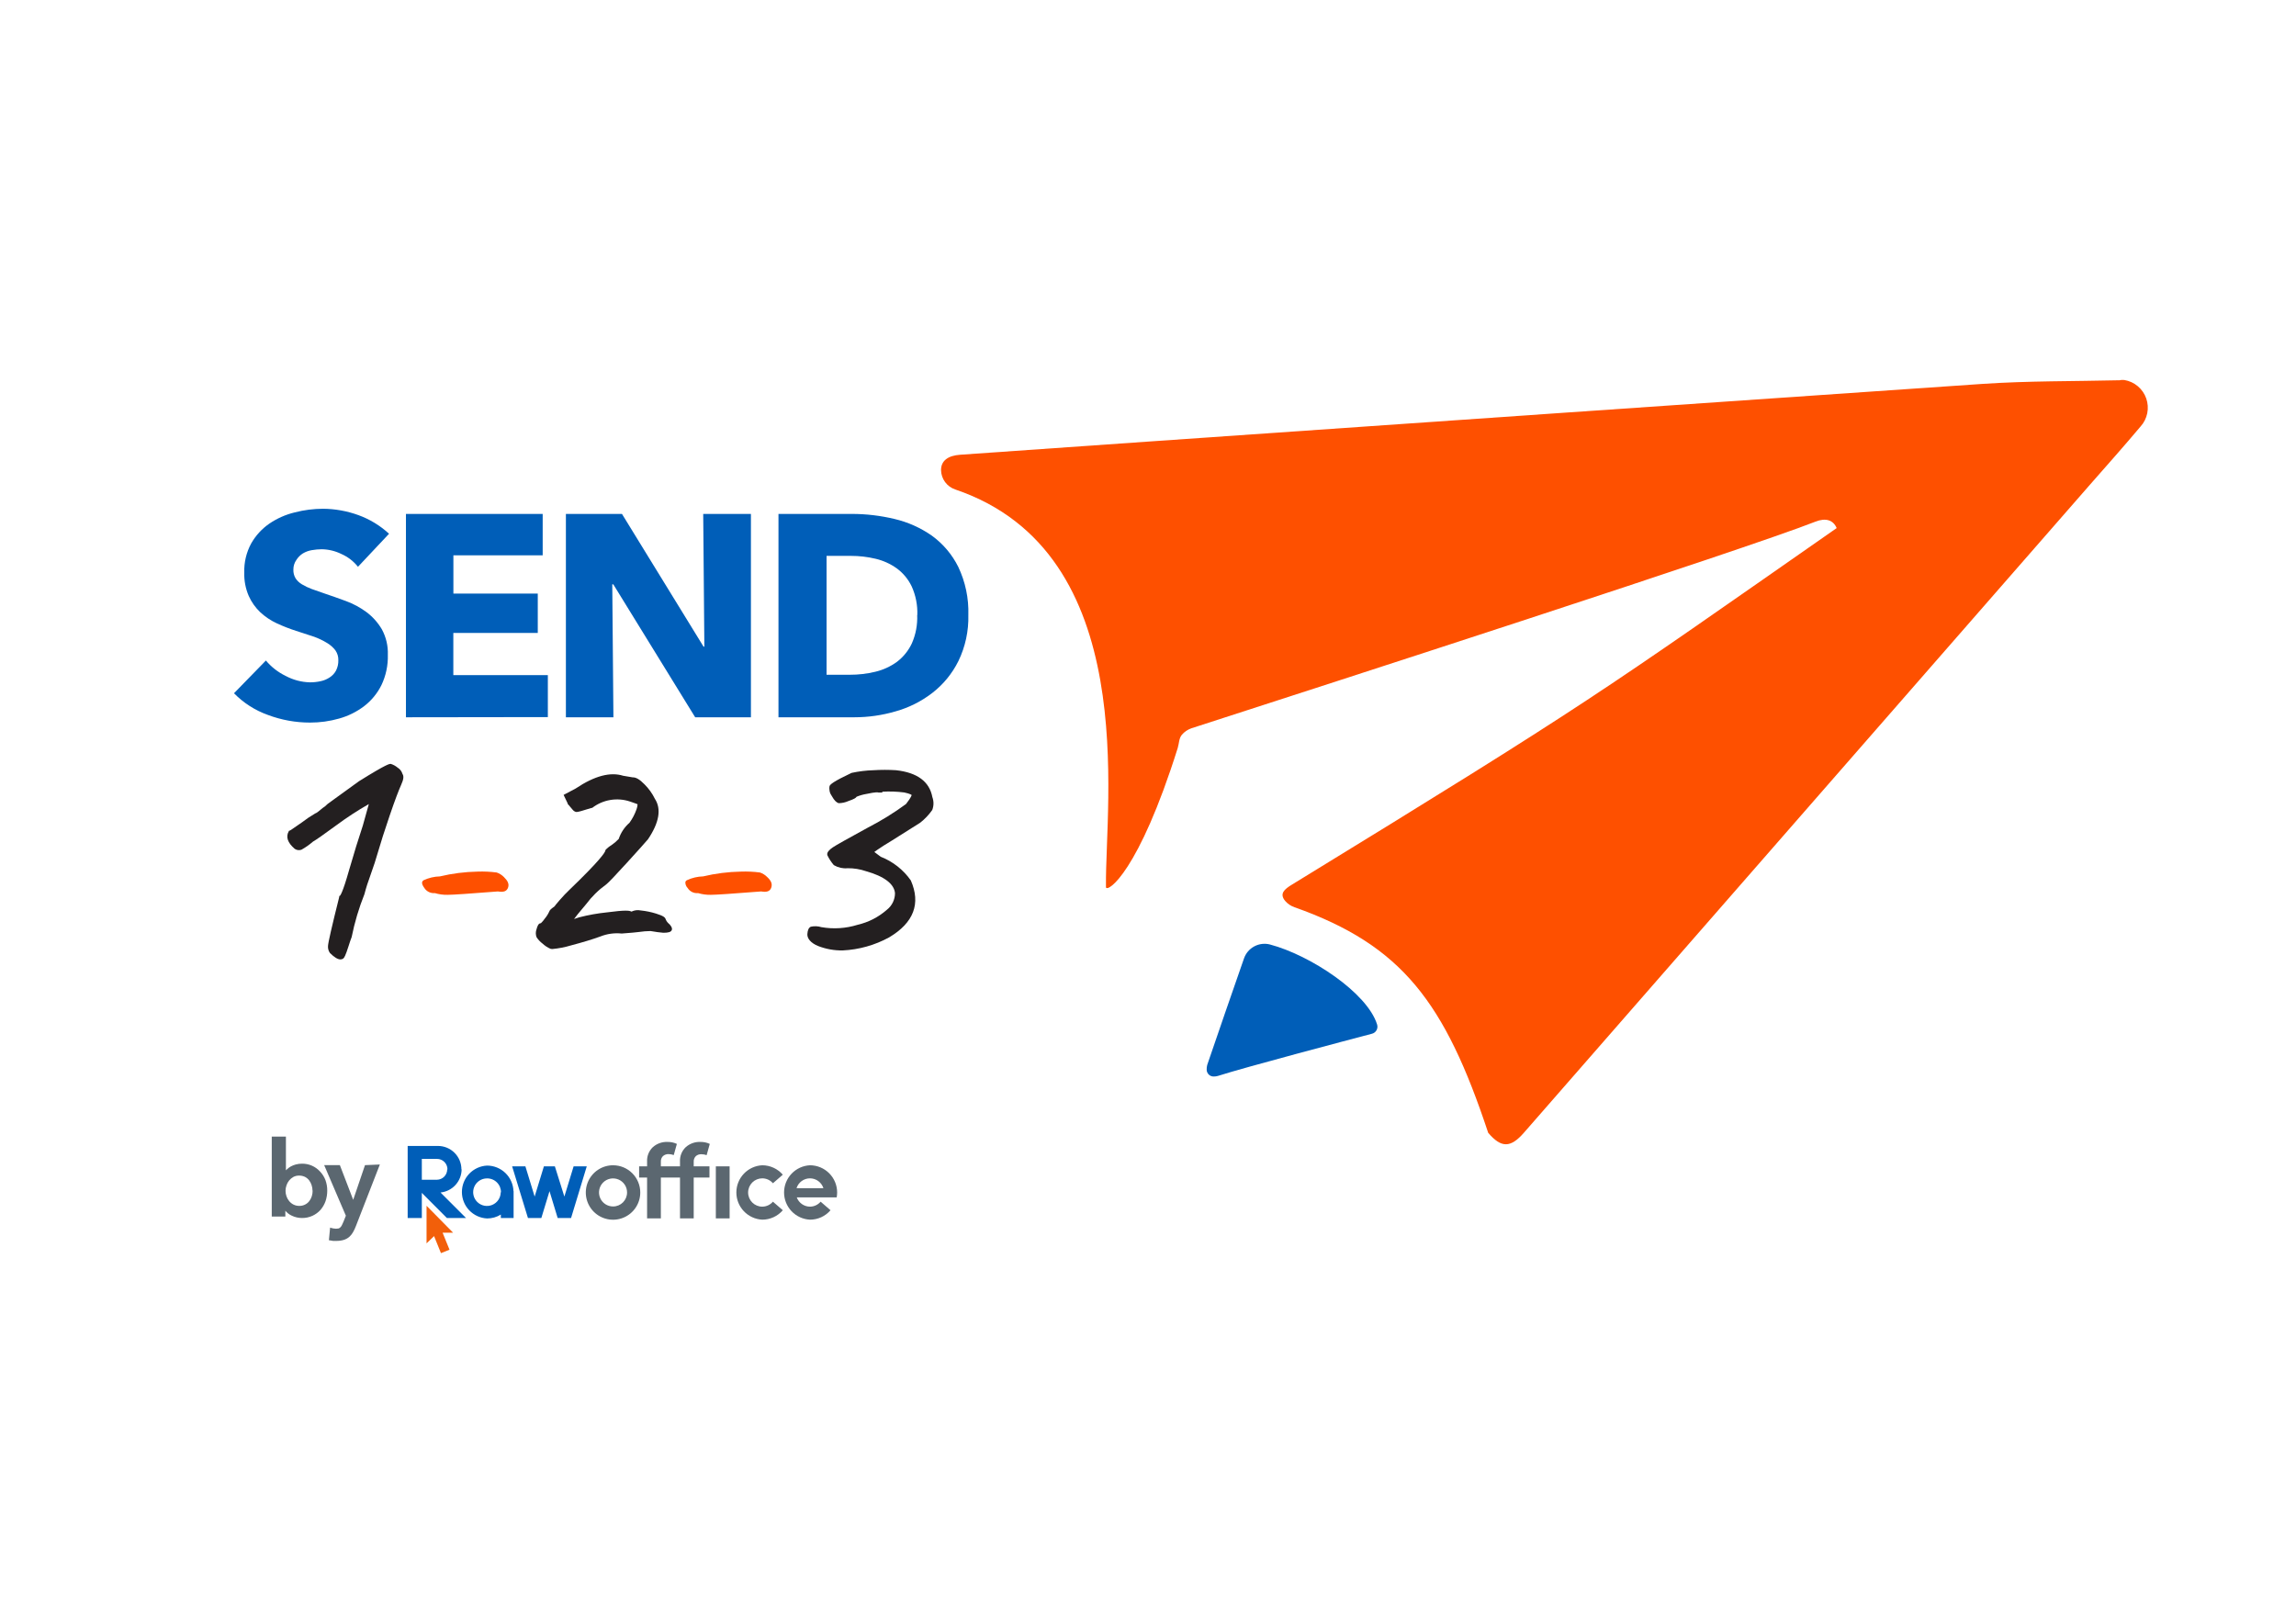 <svg width="360" height="252" viewBox="0 0 360 252" fill="none" xmlns="http://www.w3.org/2000/svg">
<path d="M333.08 59.59C333.861 59.719 334.592 60.056 335.197 60.565C335.802 61.075 336.259 61.738 336.519 62.485C336.779 63.233 336.833 64.036 336.675 64.811C336.516 65.586 336.152 66.305 335.62 66.89C333 70 330.34 73 327.7 76L238.93 177.64C236.83 180.04 235.38 180.03 233.34 177.64C226.54 157.14 219.82 148.24 202.98 142.27C202.406 142.076 201.894 141.731 201.5 141.27C200.57 140.14 201.37 139.45 202.57 138.72C249.57 109.92 250.41 109.02 287.98 82.81C287.44 81.54 286.26 81.16 284.63 81.81C273.4 86.22 208.43 107.21 186.79 114.21C186.222 114.411 185.716 114.755 185.32 115.21C184.84 115.78 184.88 116.58 184.66 117.3C178.54 136.77 173.66 139.97 173.41 139.15C173.4 139.07 173.4 138.99 173.41 138.91C173.26 125.91 179.06 86.7 149.79 76.76C149.146 76.548 148.584 76.14 148.182 75.593C147.781 75.047 147.56 74.388 147.55 73.71C147.55 72.22 148.68 71.44 150.55 71.31L180.69 69.2C224.083 66.18 267.47 63.18 310.85 60.2C318 59.72 325.19 59.8 332.36 59.63C332.62 59.56 332.92 59.58 333.08 59.59Z" fill="#FE5000"/>
<path d="M215.92 160.65C215.967 160.797 215.984 160.952 215.97 161.106C215.955 161.259 215.91 161.409 215.836 161.544C215.762 161.68 215.661 161.799 215.54 161.895C215.419 161.99 215.279 162.06 215.13 162.1C210.99 163.19 195.31 167.33 190.96 168.72C190.756 168.78 190.543 168.81 190.33 168.81C190.187 168.817 190.043 168.795 189.908 168.745C189.773 168.696 189.65 168.62 189.545 168.522C189.439 168.424 189.355 168.307 189.296 168.176C189.236 168.045 189.204 167.904 189.2 167.76C189.189 167.497 189.219 167.234 189.29 166.98C191.18 161.41 193.12 155.86 195.05 150.3C195.33 149.488 195.905 148.812 196.661 148.406C197.418 148 198.299 147.894 199.13 148.11C205.44 149.78 214.38 155.68 215.92 160.65Z" fill="#005EB8"/>
<path d="M63.11 121.37C62.988 120.952 62.713 120.595 62.34 120.37C62.029 120.108 61.668 119.911 61.28 119.79C61.07 119.79 60.82 119.68 56.28 122.51L53.96 124.19C53.06 124.85 52.36 125.36 51.86 125.71C51.525 125.932 51.214 126.186 50.93 126.47C50.718 126.604 50.518 126.754 50.33 126.92C50.1 127.11 49.92 127.26 49.78 127.36C49.672 127.445 49.55 127.513 49.42 127.56C48.697 127.981 48.002 128.449 47.34 128.96C45.73 130.09 45.47 130.24 45.44 130.25H45.34L45.28 130.35C44.78 131.23 45.09 132.15 46.21 133.11C46.362 133.214 46.536 133.281 46.718 133.306C46.901 133.33 47.086 133.311 47.26 133.25C47.904 132.889 48.511 132.463 49.07 131.98C49.55 131.71 50.74 130.88 52.7 129.44C54.341 128.221 56.054 127.103 57.83 126.09L56.89 129.46C56.22 131.46 55.49 133.83 54.73 136.46C53.73 140.01 53.36 140.4 53.31 140.46L53.19 140.52V140.65C52.04 145.25 51.46 147.77 51.43 148.34C51.398 148.735 51.508 149.129 51.74 149.45C52.43 150.14 52.97 150.45 53.39 150.45C53.545 150.452 53.696 150.402 53.82 150.31C53.96 150.2 54.15 149.96 54.67 148.31C54.84 147.75 55 147.31 55.14 146.94C55.602 144.644 56.271 142.395 57.14 140.22C57.38 139.28 57.72 138.22 58.14 137.08C58.56 135.94 58.96 134.7 59.32 133.44C59.68 132.18 60.27 130.33 61.1 127.89C61.93 125.45 62.53 123.89 62.9 123.07C63.27 122.25 63.35 121.73 63.11 121.37Z" fill="#231F20"/>
<path d="M79 137.52C78.685 137.204 78.302 136.964 77.88 136.82C76.885 136.69 75.882 136.643 74.88 136.68C72.892 136.716 70.914 136.968 68.98 137.43C68.095 137.454 67.224 137.658 66.42 138.03C66.364 138.06 66.315 138.102 66.275 138.151C66.236 138.201 66.207 138.259 66.19 138.32C66.13 138.55 66.25 138.85 66.53 139.24C66.704 139.514 66.95 139.735 67.241 139.877C67.532 140.02 67.857 140.08 68.18 140.05C68.828 140.244 69.503 140.335 70.18 140.32C70.98 140.32 73.64 140.14 78.08 139.79C78.92 139.94 79.45 139.79 79.66 139.19C79.87 138.59 79.58 138.09 79 137.52Z" fill="#FE5000"/>
<path d="M104.8 144.78C104.605 144.596 104.455 144.371 104.36 144.12C104.29 143.89 104.07 143.63 102.86 143.26C102.078 143.018 101.274 142.853 100.46 142.77C99.981 142.67 99.482 142.73 99.04 142.94H98.97C98.7 142.78 98.04 142.69 95.18 143.07C93.706 143.22 92.245 143.481 90.81 143.85L90.01 144.11C90.25 143.79 90.76 143.11 91.89 141.8C92.773 140.61 93.836 139.564 95.04 138.7C95.41 138.41 96.48 137.29 98.3 135.29C100.12 133.29 101.19 132.1 101.6 131.61C103.36 129 103.73 126.86 102.68 125.26C102.269 124.422 101.722 123.658 101.06 123C100.31 122.23 99.72 121.88 99.2 121.9L97.71 121.65C95.71 121.02 93.24 121.65 90.26 123.65L88.37 124.65L89.02 126.01V126.09C89.16 126.221 89.287 126.365 89.4 126.52L89.81 127C89.944 127.162 90.126 127.278 90.33 127.33C90.48 127.33 90.72 127.33 91.86 126.96L92.76 126.69H92.85C93.68 126.049 94.656 125.622 95.69 125.448C96.724 125.273 97.786 125.356 98.78 125.69C99.6 125.96 99.88 126.08 99.97 126.12C99.954 126.383 99.9 126.642 99.81 126.89C99.546 127.65 99.172 128.368 98.7 129.02C97.92 129.701 97.337 130.578 97.01 131.56C96.655 131.936 96.259 132.271 95.83 132.56C95.491 132.763 95.184 133.016 94.92 133.31V133.38C94.84 133.73 94.01 134.99 89.25 139.57C88.82 139.97 88.32 140.5 87.76 141.14C87.2 141.78 87.02 142.02 86.94 142.14C86.34 142.56 86.19 142.74 86.13 142.92C85.945 143.332 85.702 143.716 85.41 144.06C85.237 144.318 85.036 144.556 84.81 144.77C84.43 144.77 84.26 145.21 84.13 145.7C83.974 146.109 83.974 146.561 84.13 146.97C84.383 147.355 84.701 147.693 85.07 147.97C85.426 148.302 85.835 148.572 86.28 148.77C86.386 148.805 86.498 148.822 86.61 148.82C87.603 148.728 88.585 148.537 89.54 148.25C91.31 147.78 92.86 147.32 94.14 146.85C95.2 146.429 96.346 146.271 97.48 146.39C98.95 146.28 99.83 146.2 100.16 146.15C100.769 146.058 101.384 146.008 102 146C102.82 146.14 103.47 146.23 104 146.27C104.81 146.27 105.21 146.16 105.34 145.83C105.47 145.5 105.09 145 104.8 144.78Z" fill="#231F20"/>
<path d="M120.28 137.52C119.967 137.201 119.583 136.962 119.16 136.82C118.166 136.689 117.162 136.643 116.16 136.68C114.169 136.716 112.187 136.967 110.25 137.43C109.368 137.452 108.5 137.656 107.7 138.03C107.641 138.058 107.59 138.099 107.548 138.149C107.507 138.199 107.477 138.257 107.46 138.32C107.452 138.489 107.48 138.658 107.54 138.816C107.6 138.974 107.692 139.119 107.81 139.24C107.98 139.515 108.224 139.736 108.514 139.879C108.804 140.023 109.128 140.082 109.45 140.05C110.099 140.243 110.773 140.335 111.45 140.32C112.25 140.32 114.91 140.14 119.35 139.79C120.19 139.94 120.73 139.79 120.93 139.19C121.13 138.59 120.9 138.09 120.28 137.52Z" fill="#FE5000"/>
<path d="M146.19 125C145.74 122.57 143.83 121.15 140.5 120.78C139.325 120.705 138.146 120.705 136.97 120.78C135.81 120.813 134.655 120.954 133.52 121.2C130.66 122.55 130.17 123 130.07 123.27C130.018 123.542 130.023 123.822 130.085 124.093C130.147 124.363 130.264 124.617 130.43 124.84C130.83 125.56 131.16 125.84 131.49 125.95C132.025 125.946 132.553 125.83 133.04 125.61C133.94 125.3 134.21 125.12 134.31 124.94C134.808 124.735 135.328 124.588 135.86 124.5C137.37 124.17 137.68 124.25 137.73 124.28H137.79H138.34V124.15C139.488 124.084 140.64 124.124 141.78 124.27C142.78 124.48 142.94 124.67 142.94 124.67C142.94 124.67 142.94 124.95 142.06 126.08C140.161 127.474 138.155 128.714 136.06 129.79C132.88 131.53 131.06 132.55 130.56 132.89C130.06 133.23 129.65 133.65 129.71 134V134.08C129.975 134.637 130.311 135.158 130.71 135.63L130.79 135.69C131.428 136.06 132.166 136.221 132.9 136.15C133.886 136.139 134.867 136.298 135.8 136.62C138.67 137.43 140.2 138.62 140.33 140.06C140.329 140.564 140.214 141.061 139.992 141.513C139.77 141.965 139.448 142.361 139.05 142.67C137.741 143.82 136.168 144.628 134.47 145.02C132.633 145.594 130.686 145.72 128.79 145.39C128.255 145.227 127.687 145.203 127.14 145.32C126.81 145.46 126.63 145.84 126.59 146.48C126.55 147.12 127.07 147.86 128.28 148.35C129.513 148.831 130.827 149.065 132.15 149.04C134.69 148.915 137.168 148.218 139.4 147C143.29 144.69 144.4 141.68 142.81 138.06C141.636 136.386 139.994 135.095 138.09 134.35C137.78 134.1 137.44 133.85 137.09 133.6C137.3 133.44 137.71 133.15 138.56 132.6L139.86 131.8C140.26 131.56 141.66 130.68 144.27 129.02C144.999 128.451 145.639 127.777 146.17 127.02C146.422 126.371 146.429 125.653 146.19 125Z" fill="#231F20"/>
<path d="M131.26 187C131.26 185.869 130.811 184.785 130.013 183.984C129.214 183.184 128.131 182.733 127 182.73C125.905 182.783 124.872 183.256 124.115 184.05C123.359 184.844 122.937 185.898 122.937 186.995C122.937 188.092 123.359 189.146 124.115 189.94C124.872 190.734 125.905 191.207 127 191.26C127.612 191.262 128.217 191.13 128.773 190.874C129.329 190.619 129.823 190.245 130.22 189.78L128.67 188.44C128.464 188.683 128.208 188.878 127.92 189.012C127.632 189.147 127.318 189.218 127 189.22C126.548 189.218 126.108 189.077 125.738 188.818C125.369 188.559 125.087 188.194 124.93 187.77H131.19C131.234 187.516 131.257 187.258 131.26 187ZM124.89 186.33C125.031 185.881 125.311 185.488 125.691 185.209C126.07 184.93 126.529 184.78 127 184.78C127.471 184.781 127.929 184.932 128.308 185.211C128.687 185.489 128.968 185.881 129.11 186.33H124.89Z" fill="#5B6770"/>
<path d="M121.19 185.55L122.74 184.21C122.34 183.747 121.846 183.375 121.291 183.12C120.735 182.865 120.131 182.732 119.52 182.73C118.425 182.783 117.392 183.256 116.635 184.05C115.879 184.844 115.457 185.898 115.457 186.995C115.457 188.092 115.879 189.146 116.635 189.94C117.392 190.734 118.425 191.207 119.52 191.26C120.132 191.26 120.736 191.128 121.292 190.873C121.848 190.617 122.342 190.244 122.74 189.78L121.19 188.44C120.984 188.683 120.728 188.878 120.44 189.012C120.152 189.147 119.838 189.218 119.52 189.22C118.931 189.22 118.367 188.986 117.95 188.57C117.534 188.153 117.3 187.589 117.3 187C117.3 186.411 117.534 185.847 117.95 185.43C118.367 185.014 118.931 184.78 119.52 184.78C119.837 184.78 120.151 184.849 120.439 184.982C120.728 185.115 120.984 185.309 121.19 185.55Z" fill="#5B6770"/>
<path d="M110.8 181.13L111.29 179.38C110.836 179.169 110.34 179.063 109.84 179.07C108.98 179.03 108.138 179.332 107.5 179.91C107.201 180.2 106.968 180.552 106.816 180.94C106.665 181.328 106.598 181.744 106.62 182.16V182.9H103.62V182.16C103.611 182 103.636 181.84 103.693 181.69C103.75 181.54 103.837 181.404 103.95 181.29C104.193 181.079 104.508 180.968 104.83 180.98C105.106 180.985 105.38 181.035 105.64 181.13L106.13 179.38C105.676 179.169 105.18 179.063 104.68 179.07C103.82 179.03 102.978 179.332 102.34 179.91C102.041 180.2 101.808 180.552 101.656 180.94C101.505 181.328 101.438 181.744 101.46 182.16V182.9H100.21V184.66H101.46V191.06H103.62V184.66H106.62V191.06H108.77V184.66H111.24V182.9H108.77V182.16C108.763 181.999 108.789 181.839 108.848 181.689C108.906 181.539 108.996 181.403 109.11 181.29C109.358 181.082 109.677 180.978 110 181C110.28 181.004 110.557 181.054 110.82 181.15L110.8 181.13Z" fill="#5B6770"/>
<path d="M96.13 182.73C95.285 182.728 94.459 182.977 93.755 183.445C93.052 183.913 92.503 184.579 92.178 185.359C91.853 186.139 91.767 186.998 91.931 187.827C92.095 188.656 92.5 189.418 93.097 190.016C93.694 190.614 94.455 191.022 95.283 191.187C96.112 191.353 96.971 191.269 97.752 190.946C98.533 190.623 99.2 190.076 99.67 189.373C100.139 188.671 100.39 187.845 100.39 187C100.39 185.869 99.942 184.785 99.143 183.984C98.344 183.184 97.261 182.733 96.13 182.73ZM96.13 189.19C95.694 189.192 95.267 189.064 94.904 188.823C94.541 188.582 94.257 188.239 94.09 187.837C93.922 187.434 93.877 186.991 93.962 186.563C94.046 186.136 94.256 185.743 94.564 185.434C94.873 185.126 95.266 184.916 95.693 184.832C96.121 184.747 96.564 184.792 96.967 184.959C97.369 185.127 97.713 185.411 97.954 185.774C98.195 186.137 98.322 186.564 98.32 187C98.32 187.581 98.089 188.138 97.679 188.549C97.268 188.959 96.711 189.19 96.13 189.19Z" fill="#5B6770"/>
<path d="M114.4 182.9H112.24V191.06H114.4V182.9Z" fill="#5B6770"/>
<path d="M92 182.9H89.94L88.49 187.64L87 182.9H85.28L83.83 187.64L82.38 182.9H80.3L82.78 191H84.88L86.16 186.79L87.44 191H89.54L92 182.9ZM80.51 186.78C80.471 185.707 80.018 184.691 79.246 183.945C78.474 183.2 77.443 182.782 76.37 182.78C75.306 182.832 74.303 183.292 73.568 184.063C72.833 184.835 72.424 185.86 72.424 186.925C72.424 187.99 72.833 189.015 73.568 189.787C74.303 190.558 75.306 191.018 76.37 191.07C77.133 191.072 77.881 190.861 78.53 190.46V191H80.53V186.78H80.51ZM78.51 186.95C78.51 187.377 78.383 187.795 78.146 188.15C77.909 188.505 77.571 188.782 77.177 188.946C76.782 189.109 76.347 189.152 75.928 189.068C75.51 188.985 75.125 188.779 74.823 188.477C74.52 188.175 74.315 187.79 74.231 187.371C74.148 186.952 74.191 186.518 74.354 186.123C74.518 185.729 74.795 185.391 75.15 185.154C75.505 184.917 75.923 184.79 76.35 184.79C76.641 184.784 76.93 184.838 77.201 184.947C77.471 185.056 77.716 185.219 77.921 185.426C78.127 185.632 78.288 185.878 78.397 186.149C78.504 186.419 78.557 186.709 78.55 187L78.51 186.95ZM72.35 183.38C72.35 182.897 72.255 182.418 72.07 181.972C71.885 181.525 71.614 181.12 71.272 180.778C70.93 180.436 70.525 180.165 70.078 179.98C69.632 179.795 69.153 179.7 68.67 179.7H63.92V191H66.14V187.06L70.07 191H73.07L69.07 187C69.974 186.909 70.812 186.486 71.423 185.814C72.034 185.142 72.375 184.268 72.38 183.36L72.35 183.38ZM70.12 183.38C70.117 183.805 69.949 184.213 69.65 184.516C69.351 184.818 68.945 184.992 68.52 185H66.14V181.73H68.52C68.955 181.73 69.372 181.903 69.68 182.21C69.987 182.518 70.16 182.935 70.16 183.37L70.12 183.38Z" fill="#005EB8"/>
<path d="M69.4 193.31H71.05L66.88 189.08V194.98L68.06 193.84L69.14 196.51L70.48 195.97L69.4 193.31Z" fill="#F25F0A"/>
<path d="M50.18 183.71C49.823 183.318 49.388 183.005 48.902 182.793C48.416 182.581 47.89 182.475 47.36 182.48C47.023 182.479 46.686 182.522 46.36 182.61C46.093 182.684 45.834 182.788 45.59 182.92C45.389 183.035 45.201 183.173 45.03 183.33L44.83 183.52V178.23H42.61V190.77H44.74V189.86C45.011 190.189 45.352 190.453 45.74 190.63C46.242 190.873 46.792 191 47.35 191C47.919 191.008 48.483 190.888 49 190.65C49.475 190.431 49.9 190.118 50.25 189.73C50.596 189.33 50.864 188.868 51.04 188.37C51.222 187.836 51.313 187.274 51.31 186.71C51.316 186.148 51.222 185.589 51.03 185.06C50.84 184.557 50.551 184.098 50.18 183.71ZM49.02 186.71C49.021 187.005 48.977 187.298 48.89 187.58C48.805 187.854 48.673 188.111 48.5 188.34C48.326 188.572 48.1 188.76 47.84 188.89C47.556 189.035 47.239 189.108 46.92 189.1C46.612 189.103 46.307 189.034 46.03 188.9C45.769 188.768 45.538 188.585 45.35 188.36C45.16 188.136 45.014 187.878 44.92 187.6C44.822 187.324 44.771 187.033 44.77 186.74C44.77 186.447 44.821 186.156 44.92 185.88C45.099 185.319 45.486 184.847 46 184.56C46.275 184.417 46.581 184.345 46.89 184.35C47.211 184.344 47.53 184.413 47.82 184.55C48.073 184.682 48.294 184.866 48.47 185.09C48.643 185.319 48.775 185.576 48.86 185.85C48.951 186.128 48.999 186.418 49 186.71H49.02Z" fill="#5B6770"/>
<path d="M57.23 182.71L55.38 188.15L53.29 182.71H50.83L54.23 190.64L53.86 191.57C53.79 191.751 53.709 191.928 53.62 192.1C53.562 192.225 53.485 192.34 53.39 192.44C53.308 192.53 53.205 192.599 53.09 192.64C52.823 192.694 52.547 192.694 52.28 192.64C52.162 192.622 52.045 192.595 51.93 192.56L51.76 192.5L51.57 194.5H51.69L52.22 194.59C52.39 194.6 52.56 194.6 52.73 194.59C53.119 194.598 53.506 194.547 53.88 194.44C54.19 194.347 54.479 194.194 54.73 193.99C54.975 193.781 55.181 193.53 55.34 193.25C55.524 192.93 55.681 192.596 55.81 192.25L59.56 182.61L57.23 182.71Z" fill="#5B6770"/>
<path d="M56.13 88.88C55.441 88.014 54.552 87.328 53.54 86.88C52.582 86.405 51.529 86.148 50.46 86.13C49.937 86.133 49.415 86.18 48.9 86.27C48.398 86.352 47.916 86.528 47.48 86.79C47.078 87.047 46.737 87.388 46.48 87.79C46.16 88.239 45.991 88.779 46 89.33C45.981 89.803 46.099 90.272 46.34 90.68C46.593 91.072 46.935 91.398 47.34 91.63C47.832 91.925 48.351 92.173 48.89 92.37C49.49 92.59 50.17 92.83 50.89 93.07C51.97 93.43 53.09 93.83 54.26 94.26C55.411 94.683 56.495 95.269 57.48 96C58.445 96.727 59.258 97.638 59.87 98.68C60.538 99.904 60.862 101.286 60.81 102.68C60.858 104.32 60.515 105.948 59.81 107.43C59.168 108.726 58.237 109.859 57.09 110.74C55.917 111.627 54.587 112.286 53.17 112.68C51.69 113.101 50.159 113.313 48.62 113.31C46.359 113.314 44.116 112.907 42 112.11C39.994 111.395 38.178 110.232 36.69 108.71L41.69 103.58C42.545 104.597 43.604 105.421 44.8 106C45.974 106.628 47.279 106.97 48.61 107C49.172 107.001 49.731 106.941 50.28 106.82C50.783 106.714 51.261 106.514 51.69 106.23C52.111 105.962 52.455 105.59 52.69 105.15C52.942 104.648 53.066 104.091 53.05 103.53C53.067 102.985 52.909 102.449 52.6 102C52.251 101.538 51.816 101.148 51.32 100.85C50.666 100.447 49.972 100.112 49.25 99.85C48.42 99.57 47.48 99.26 46.43 98.93C45.407 98.601 44.405 98.211 43.43 97.76C42.465 97.317 41.578 96.723 40.8 96C40.039 95.275 39.428 94.409 39 93.45C38.502 92.292 38.263 91.04 38.3 89.78C38.253 88.195 38.625 86.625 39.38 85.23C40.08 83.992 41.051 82.929 42.22 82.12C43.434 81.291 44.79 80.691 46.22 80.35C47.676 79.972 49.175 79.78 50.68 79.78C52.563 79.798 54.43 80.136 56.2 80.78C57.978 81.425 59.609 82.418 61 83.7L56.13 88.88Z" fill="#005EB8"/>
<path d="M63.65 112.48V80.59H85.09V87.08H71.09V93.08H84.32V99.25H71.08V105.87H85.9V112.45L63.65 112.48Z" fill="#005EB8"/>
<path d="M109 112.48L96.16 91.63H96L96.18 112.48H88.73V80.59H97.52L110.31 101.4H110.44L110.26 80.59H117.74V112.48H109Z" fill="#005EB8"/>
<path d="M151.83 96.44C151.896 98.94 151.361 101.42 150.27 103.67C149.3 105.626 147.898 107.336 146.17 108.67C144.459 109.989 142.51 110.967 140.43 111.55C138.325 112.167 136.143 112.48 133.95 112.48H122.06V80.59H133.59C135.833 80.593 138.068 80.858 140.25 81.38C142.352 81.873 144.341 82.763 146.11 84C147.864 85.272 149.285 86.95 150.25 88.89C151.37 91.245 151.912 93.834 151.83 96.44ZM143.83 96.44C143.886 94.899 143.585 93.366 142.95 91.96C142.416 90.838 141.612 89.866 140.61 89.13C139.61 88.413 138.479 87.9 137.28 87.62C136.019 87.319 134.727 87.168 133.43 87.17H129.6V105.81H133.25C134.597 105.815 135.94 105.657 137.25 105.34C138.468 105.051 139.616 104.524 140.63 103.79C141.632 103.029 142.434 102.038 142.97 100.9C143.588 99.498 143.876 97.972 143.81 96.44H143.83Z" fill="#005EB8"/>
</svg>
